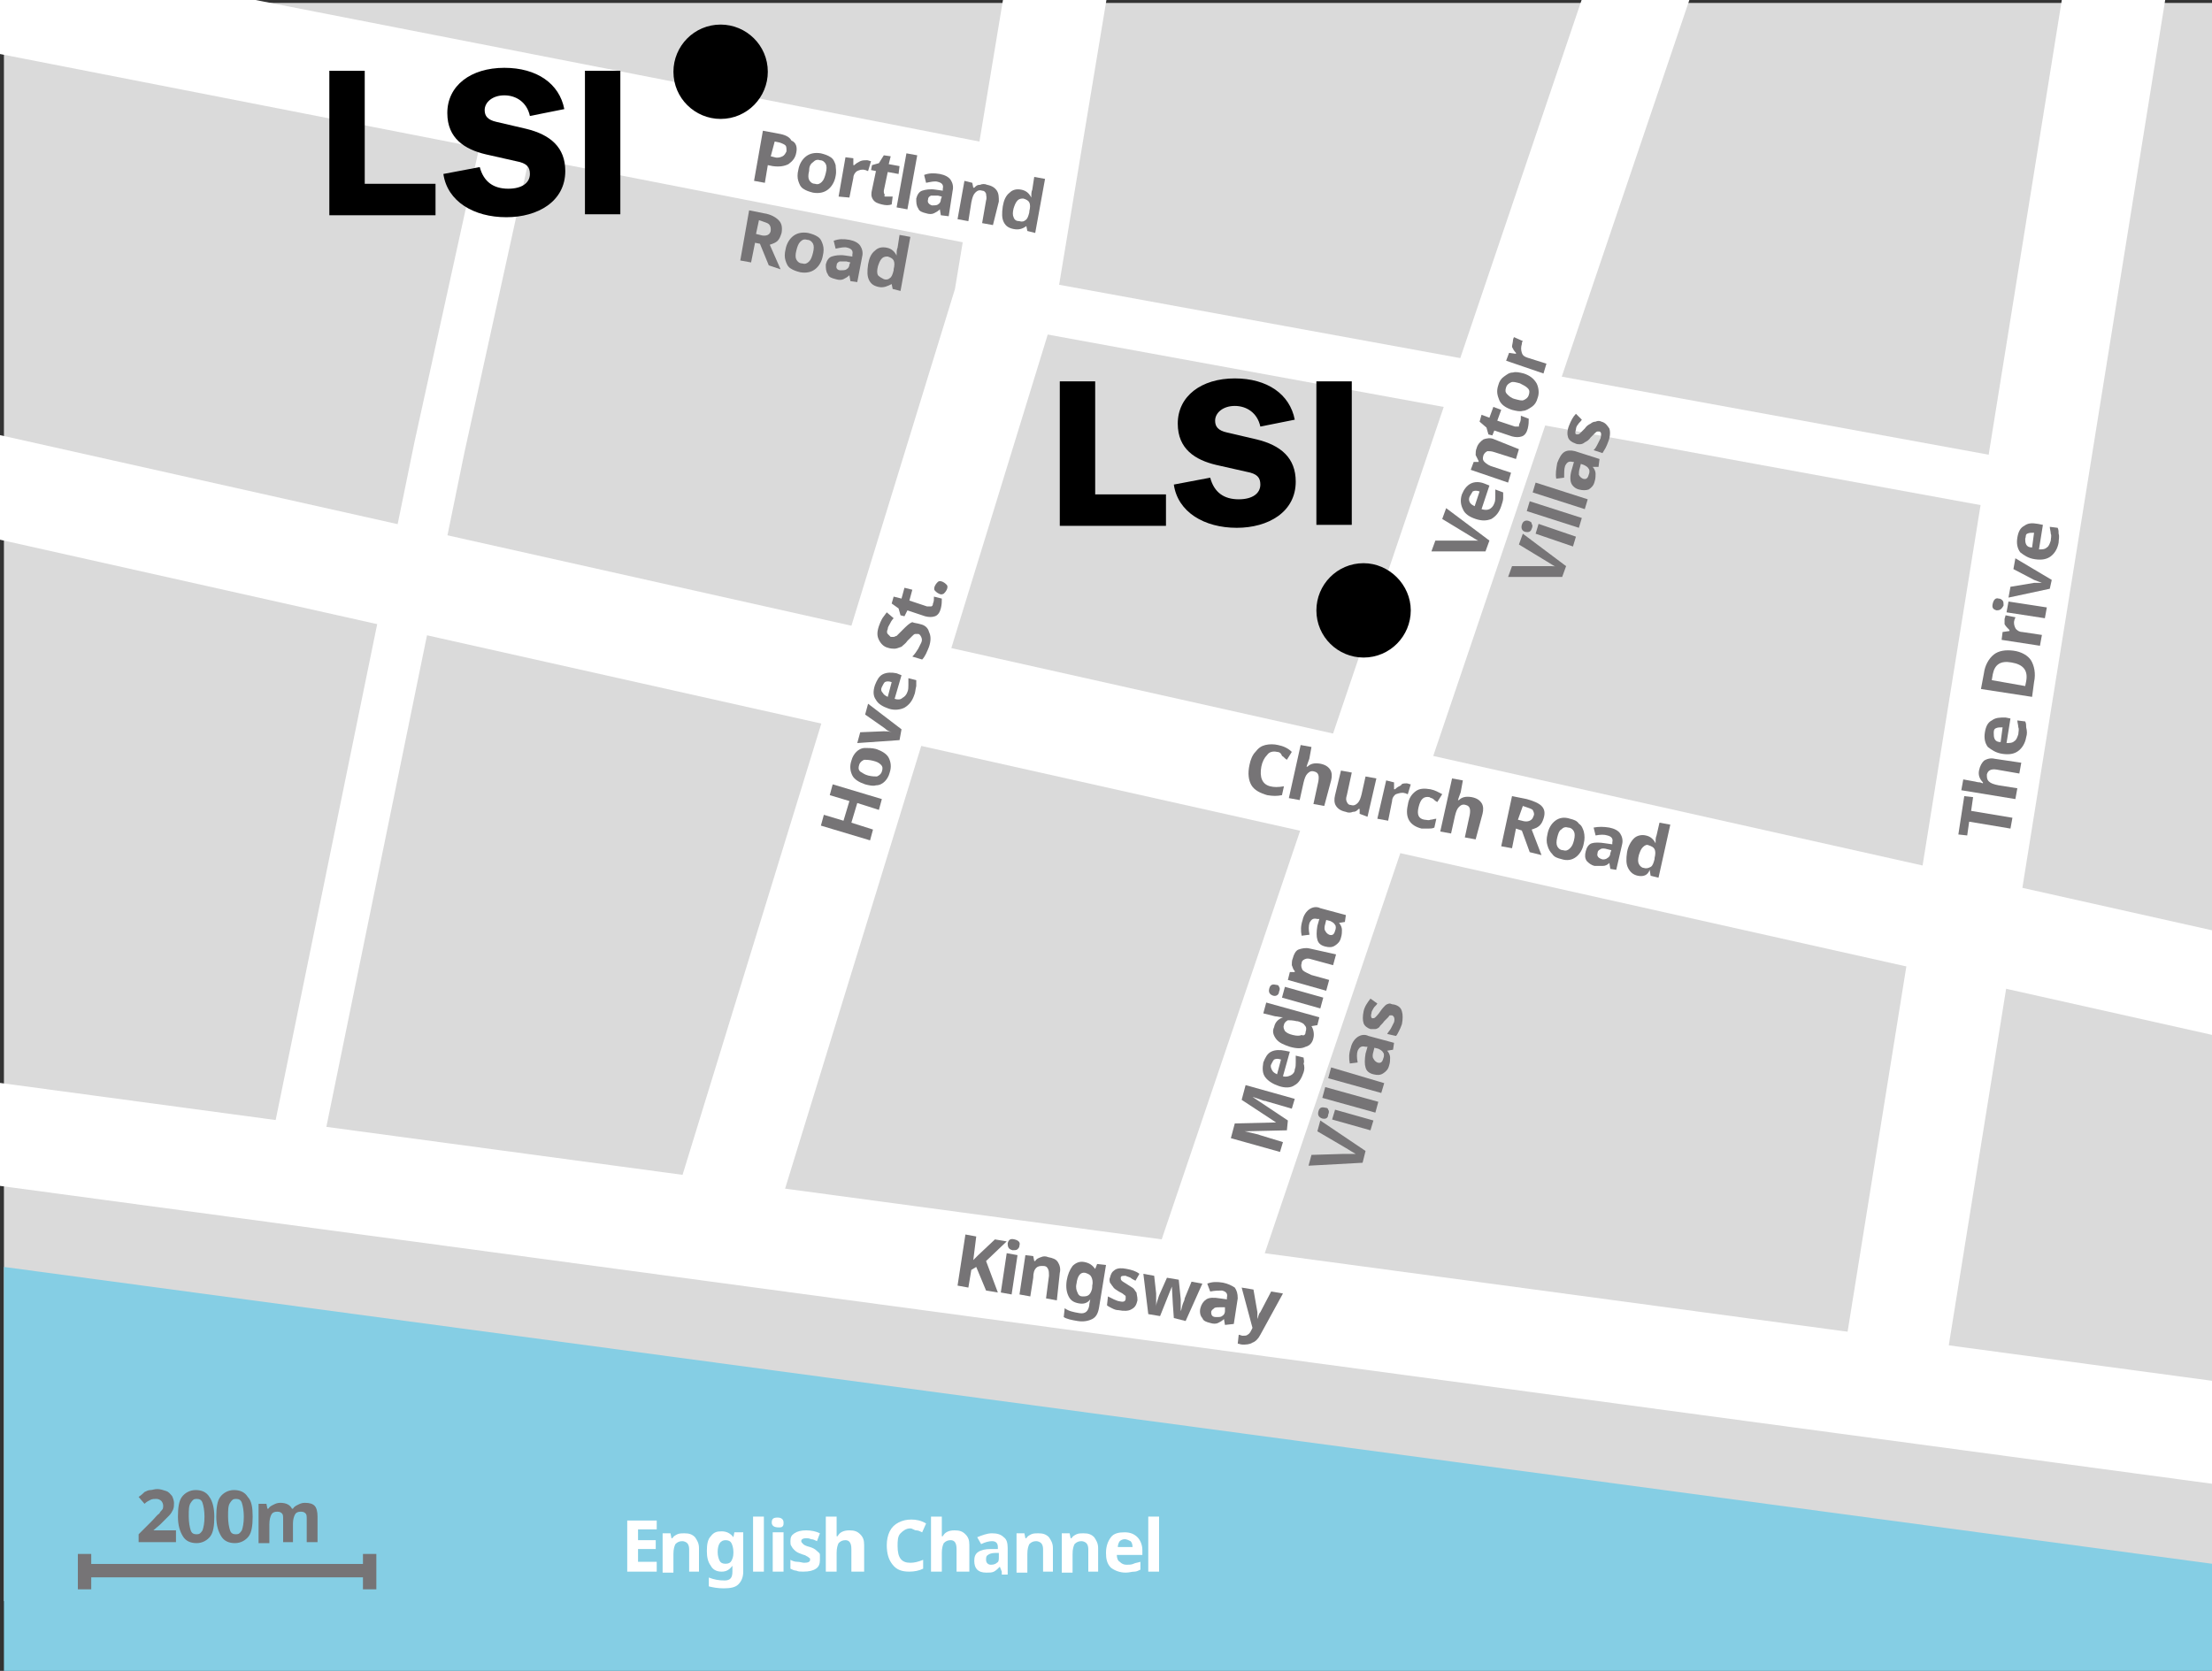 <?xml version="1.0" encoding="utf-8"?>
<!-- Generator: Adobe Illustrator 24.1.0, SVG Export Plug-In . SVG Version: 6.00 Build 0)  -->
<svg version="1.1" xmlns="http://www.w3.org/2000/svg" xmlns:xlink="http://www.w3.org/1999/xlink" x="0px" y="0px"
	 viewBox="0 0 225 170" style="enable-background:new 0 0 225 170;" xml:space="preserve">
<rect x="0" y="0" width="225" height="170" fill="#333333" stroke="none"/>
<style type="text/css">
	.st0{clip-path:url(#SVGID_2_);fill:#DADADA;}
	.st1{clip-path:url(#SVGID_2_);fill:#85CEE4;}
	.st2{clip-path:url(#SVGID_2_);fill:none;stroke:#FFFFFF;stroke-width:10.382;}
	.st3{clip-path:url(#SVGID_2_);fill:none;stroke:#FFFFFF;stroke-width:5.191;}
	.st4{clip-path:url(#SVGID_2_);}
	.st5{fill:none;stroke:#767476;stroke-width:1.361;}
	.st6{fill:#767476;}
	.st7{fill:#FFFFFF;}
</style>
<g id="Layer_4">
</g>
<g id="roads">
</g>
<g id="text">
</g>
<g id="symbols">
	<g>
		<defs>
			<rect id="SVGID_1_" width="225" height="170"/>
		</defs>
		<clipPath id="SVGID_2_">
			<use xlink:href="#SVGID_1_"  style="overflow:visible;"/>
		</clipPath>
		<rect x="0.4" y="0.3" class="st0" width="243.1" height="162.6"/>
		<polygon class="st1" points="0.4,172.3 243.6,172.3 243.6,161.6 0.4,128.9 		"/>
		<line class="st2" x1="-34.8" y1="41.8" x2="250.6" y2="105.7"/>
		<line class="st2" x1="-26.1" y1="111.9" x2="248.6" y2="148.9"/>
		<polyline class="st2" points="73.3,124.6 102.2,30.6 110.9,-21.8 		"/>
		<line class="st2" x1="123" y1="128" x2="169" y2="-7.8"/>
		<line class="st2" x1="192.9" y1="137.3" x2="215.8" y2="-5.1"/>
		<polyline class="st3" points="52.9,8.2 44.7,45.5 29.8,118.3 		"/>
		<line class="st2" x1="-34.8" y1="-6.6" x2="105.8" y2="20.9"/>
		<path class="st3" d="M156.8,38.1"/>
		<line class="st3" x1="102.2" y1="30.6" x2="207.2" y2="49.8"/>
		<g class="st4">
			<line class="st5" x1="9.2" y1="159.8" x2="37.4" y2="159.8"/>
			<line class="st5" x1="8.6" y1="161.7" x2="8.6" y2="158.1"/>
			<line class="st5" x1="37.6" y1="161.7" x2="37.6" y2="158.1"/>
		</g>
		<path class="st4" d="M143.5,62.1c0,2.6-2.1,4.8-4.8,4.8c-2.6,0-4.8-2.1-4.8-4.8c0-2.6,2.1-4.8,4.8-4.8
			C141.3,57.3,143.5,59.5,143.5,62.1z"/>
		<path class="st4" d="M78.1,7.3c0,2.6-2.1,4.8-4.8,4.8c-2.6,0-4.8-2.1-4.8-4.8c0-2.6,2.1-4.8,4.8-4.8C75.9,2.5,78.1,4.6,78.1,7.3z"
			/>
		<g class="st4">
			<path d="M44.3,21.9H33.5V7.2h3.6v11.5h7.2V21.9z"/>
			<path d="M57.4,11.1l-3.5,0.7c-0.3-1.4-1.4-2.1-2.6-2.1c-1.2,0-2,0.7-2,1.5c0,0.6,0.3,1,1.2,1.2l3,0.7c2.5,0.6,4,1.9,4,4.3
				c0,3.1-2.8,4.7-6,4.7c-3.3,0-6-1.6-6.4-4.4l3.7-0.7c0.4,1.5,1.4,2.2,2.9,2.2c1.4,0,2.2-0.6,2.2-1.5c0-0.7-0.3-1.1-1.4-1.3
				l-3.1-0.7c-2.1-0.5-3.9-1.6-3.9-4.2c0-2.8,2.4-4.6,5.8-4.6C54.6,6.9,56.9,8.5,57.4,11.1z"/>
			<path d="M59.5,21.9V7.2h3.6v14.6H59.5z"/>
		</g>
		<g class="st4">
			<path d="M118.6,53.5h-10.8V38.8h3.6v11.5h7.2V53.5z"/>
			<path d="M131.7,42.7l-3.5,0.7c-0.3-1.4-1.4-2.1-2.6-2.1c-1.2,0-2,0.7-2,1.5c0,0.6,0.3,1,1.2,1.2l3,0.7c2.5,0.6,4,1.9,4,4.3
				c0,3.1-2.8,4.7-6,4.7c-3.3,0-6-1.6-6.4-4.4l3.7-0.7c0.4,1.5,1.4,2.2,2.9,2.2c1.4,0,2.2-0.6,2.2-1.5c0-0.7-0.3-1.1-1.4-1.3
				l-3.1-0.7c-2.1-0.5-3.9-1.6-3.9-4.2c0-2.8,2.4-4.6,5.8-4.6C128.9,38.5,131.2,40.1,131.7,42.7z"/>
			<path d="M133.9,53.5V38.8h3.6v14.6H133.9z"/>
		</g>
		<g class="st4">
			<path class="st6" d="M81,15.5c-0.1,0.6-0.4,0.9-0.8,1.2c-0.4,0.2-0.9,0.3-1.6,0.2l-0.5-0.1l-0.3,1.8l-1.1-0.2l0.9-5.1l1.6,0.3
				c0.6,0.1,1.1,0.3,1.3,0.7C81,14.5,81.1,15,81,15.5z M78.4,15.9l0.4,0.1c0.3,0.1,0.6,0,0.8-0.1c0.2-0.1,0.3-0.3,0.4-0.5
				c0-0.3,0-0.5-0.1-0.6c-0.1-0.1-0.3-0.2-0.6-0.3l-0.5-0.1L78.4,15.9z"/>
			<path class="st6" d="M85,17.9c-0.1,0.6-0.4,1.1-0.8,1.4c-0.4,0.3-0.9,0.4-1.5,0.3c-0.4-0.1-0.7-0.2-1-0.4
				c-0.3-0.2-0.4-0.5-0.5-0.8c-0.1-0.3-0.1-0.7,0-1.1c0.1-0.6,0.4-1.1,0.8-1.4c0.4-0.3,0.9-0.4,1.5-0.3c0.4,0.1,0.7,0.2,1,0.4
				c0.3,0.2,0.4,0.5,0.5,0.8C85,17.1,85.1,17.4,85,17.9z M82.3,17.4c-0.1,0.4-0.1,0.7,0,0.9c0.1,0.2,0.3,0.4,0.6,0.4
				c0.3,0.1,0.5,0,0.7-0.2c0.2-0.2,0.3-0.5,0.4-0.9c0.1-0.4,0.1-0.7,0-0.9c-0.1-0.2-0.3-0.4-0.6-0.4c-0.3-0.1-0.5,0-0.7,0.2
				C82.4,16.7,82.3,17,82.3,17.4z"/>
			<path class="st6" d="M88.2,16.3c0.1,0,0.3,0.1,0.4,0.1l-0.3,1c-0.1,0-0.2-0.1-0.3-0.1c-0.3-0.1-0.6,0-0.8,0.1
				c-0.2,0.1-0.4,0.4-0.4,0.7l-0.4,2L85.3,20L86,16l0.8,0.1l0,0.7l0.1,0c0.2-0.2,0.4-0.3,0.6-0.4C87.7,16.3,88,16.3,88.2,16.3z"/>
			<path class="st6" d="M90.1,20c0.2,0,0.4,0,0.7,0l-0.1,0.8c-0.3,0.1-0.6,0.1-1,0c-0.4-0.1-0.7-0.2-0.9-0.5c-0.2-0.3-0.2-0.6-0.1-1
				l0.4-1.9l-0.5-0.1l0.1-0.5l0.7-0.2l0.5-0.8l0.7,0.1l-0.2,0.8l1.1,0.2l-0.1,0.8l-1.1-0.2l-0.4,1.9c0,0.2,0,0.3,0.1,0.4
				C89.9,20,90,20,90.1,20z"/>
			<path class="st6" d="M92.3,21.3l-1.1-0.2l1-5.5l1.1,0.2L92.3,21.3z"/>
			<path class="st6" d="M95.7,21.9l-0.1-0.6l0,0c-0.2,0.2-0.4,0.3-0.6,0.4c-0.2,0.1-0.5,0.1-0.8,0c-0.4-0.1-0.7-0.2-0.8-0.5
				c-0.2-0.3-0.2-0.6-0.2-1c0.1-0.4,0.3-0.7,0.6-0.8c0.3-0.1,0.8-0.2,1.4-0.1l0.7,0.1l0-0.2c0.1-0.4-0.1-0.6-0.5-0.7
				c-0.3-0.1-0.7,0-1.2,0.1L94,17.8c0.5-0.2,1-0.2,1.6-0.1c0.5,0.1,0.9,0.3,1.1,0.6c0.2,0.3,0.3,0.7,0.2,1.1L96.5,22L95.7,21.9z
				 M95.8,20l-0.4-0.1c-0.3,0-0.6,0-0.7,0c-0.2,0.1-0.3,0.2-0.3,0.4c-0.1,0.3,0.1,0.5,0.4,0.6c0.2,0,0.5,0,0.6-0.1
				c0.2-0.1,0.3-0.3,0.3-0.5L95.8,20z"/>
			<path class="st6" d="M101,22.9l-1.1-0.2l0.4-2.3c0.1-0.3,0-0.5,0-0.7c-0.1-0.2-0.2-0.3-0.4-0.3c-0.3-0.1-0.5,0-0.7,0.2
				c-0.2,0.2-0.3,0.5-0.4,1l-0.3,1.9l-1.1-0.2l0.7-3.9l0.8,0.2l0.1,0.5l0.1,0c0.2-0.2,0.3-0.3,0.6-0.3c0.2-0.1,0.5-0.1,0.7,0
				c0.5,0.1,0.8,0.3,1,0.6c0.2,0.3,0.2,0.7,0.2,1.1L101,22.9z"/>
			<path class="st6" d="M103.1,23.3c-0.5-0.1-0.8-0.3-1-0.7c-0.2-0.4-0.2-0.9-0.1-1.6c0.1-0.6,0.3-1.1,0.7-1.4
				c0.3-0.3,0.7-0.4,1.2-0.3c0.5,0.1,0.8,0.4,1,0.8l0,0c0-0.3,0-0.6,0.1-0.8l0.2-1.3l1.1,0.2l-1,5.5l-0.8-0.2l-0.1-0.5l0,0
				C104,23.3,103.6,23.4,103.1,23.3z M103.7,22.5c0.3,0.1,0.5,0,0.6-0.1c0.2-0.1,0.3-0.4,0.4-0.8l0-0.1c0.1-0.4,0.1-0.7,0-0.9
				c-0.1-0.2-0.3-0.3-0.6-0.4c-0.2,0-0.4,0-0.6,0.2c-0.2,0.2-0.3,0.5-0.4,0.8c-0.1,0.4-0.1,0.7,0,0.9
				C103.2,22.4,103.4,22.5,103.7,22.5z"/>
			<path class="st6" d="M76.8,24.7l-0.4,2l-1.1-0.2l0.9-5.1l1.5,0.3c0.7,0.1,1.2,0.4,1.5,0.7c0.3,0.3,0.4,0.7,0.3,1.3
				c-0.1,0.3-0.2,0.6-0.4,0.8c-0.2,0.2-0.5,0.3-0.8,0.4l1.1,2.5L78.2,27l-0.9-2.2L76.8,24.7z M76.9,23.8l0.4,0.1
				c0.3,0.1,0.6,0.1,0.8,0c0.2-0.1,0.3-0.3,0.3-0.5c0-0.2,0-0.4-0.2-0.6c-0.1-0.1-0.4-0.2-0.7-0.3l-0.3-0.1L76.9,23.8z"/>
			<path class="st6" d="M83.7,26c-0.1,0.6-0.4,1.1-0.8,1.4s-0.9,0.4-1.5,0.3c-0.4-0.1-0.7-0.2-1-0.4c-0.3-0.2-0.4-0.5-0.5-0.8
				s-0.1-0.7,0-1.1c0.1-0.6,0.4-1.1,0.8-1.4c0.4-0.3,0.9-0.4,1.5-0.3c0.4,0.1,0.7,0.2,1,0.4c0.3,0.2,0.4,0.5,0.5,0.8
				C83.8,25.2,83.8,25.6,83.7,26z M81,25.5c-0.1,0.4-0.1,0.7,0,0.9c0.1,0.2,0.3,0.4,0.6,0.4c0.3,0.1,0.5,0,0.7-0.2
				c0.2-0.2,0.3-0.5,0.4-0.9c0.1-0.4,0.1-0.7,0-0.9c-0.1-0.2-0.3-0.4-0.6-0.4c-0.3-0.1-0.5,0-0.7,0.2S81.1,25.1,81,25.5z"/>
			<path class="st6" d="M86.5,28.6L86.4,28l0,0c-0.2,0.2-0.4,0.3-0.6,0.4c-0.2,0.1-0.5,0.1-0.8,0c-0.4-0.1-0.7-0.2-0.8-0.5
				c-0.2-0.3-0.2-0.6-0.2-1c0.1-0.4,0.3-0.7,0.6-0.8c0.3-0.1,0.8-0.2,1.4-0.1l0.7,0.1l0-0.2c0.1-0.4-0.1-0.6-0.5-0.7
				c-0.3-0.1-0.7,0-1.2,0.1l-0.2-0.8c0.5-0.2,1-0.2,1.6-0.1c0.5,0.1,0.9,0.3,1.1,0.6c0.2,0.3,0.3,0.7,0.2,1.1l-0.5,2.6L86.5,28.6z
				 M86.5,26.7l-0.4-0.1c-0.3,0-0.6,0-0.7,0c-0.2,0.1-0.3,0.2-0.3,0.4c-0.1,0.3,0.1,0.5,0.4,0.5c0.2,0,0.5,0,0.6-0.1
				c0.2-0.1,0.3-0.3,0.3-0.5L86.5,26.7z"/>
			<path class="st6" d="M89.4,29.2c-0.5-0.1-0.8-0.3-1-0.7c-0.2-0.4-0.2-0.9-0.1-1.6c0.1-0.6,0.3-1.1,0.7-1.4
				c0.3-0.3,0.7-0.4,1.2-0.3c0.5,0.1,0.8,0.4,1,0.8l0,0c0-0.3,0-0.6,0.1-0.8l0.2-1.3l1.1,0.2l-1,5.5l-0.8-0.2l-0.1-0.5l0,0
				C90.3,29.1,89.9,29.3,89.4,29.2z M89.9,28.4c0.3,0.1,0.5,0,0.6-0.1c0.2-0.1,0.3-0.4,0.4-0.8l0-0.1c0.1-0.4,0.1-0.7,0-0.9
				c-0.1-0.2-0.3-0.3-0.6-0.4c-0.2,0-0.4,0-0.6,0.2c-0.2,0.2-0.3,0.5-0.4,0.8c-0.1,0.4-0.1,0.7,0,0.9C89.5,28.2,89.7,28.3,89.9,28.4
				z"/>
		</g>
		<g class="st4">
			<path class="st6" d="M89.7,81.3l-0.3,1.1l-2.2-0.7l-0.6,2l2.2,0.7l-0.3,1.1l-5-1.5l0.3-1.1l2,0.6l0.6-2l-2-0.6l0.3-1.1L89.7,81.3
				z"/>
			<path class="st6" d="M89.1,76.2c0.6,0.2,1.1,0.5,1.3,0.9c0.2,0.4,0.3,0.9,0.1,1.5c-0.1,0.4-0.3,0.7-0.5,0.9
				c-0.2,0.2-0.5,0.4-0.9,0.4c-0.3,0.1-0.7,0-1.1-0.1c-0.6-0.2-1.1-0.5-1.3-0.9c-0.2-0.4-0.3-0.9-0.1-1.5c0.1-0.4,0.3-0.7,0.5-0.9
				c0.2-0.2,0.5-0.4,0.9-0.4C88.3,76.1,88.7,76.1,89.1,76.2z M88.3,78.9C88.7,79,89,79,89.2,79c0.2-0.1,0.4-0.2,0.5-0.5
				c0.1-0.3,0.1-0.5-0.1-0.7c-0.2-0.2-0.4-0.3-0.8-0.4c-0.4-0.1-0.7-0.1-0.9-0.1c-0.2,0.1-0.4,0.2-0.5,0.5c-0.1,0.3-0.1,0.5,0.1,0.7
				C87.7,78.6,87.9,78.8,88.3,78.9z"/>
			<path class="st6" d="M91.5,75.3l-4.3,0.3l0.3-1.1l2.4-0.1c0.3,0,0.5,0,0.8,0.1l0,0c-0.3-0.1-0.5-0.2-0.7-0.4l-2-1.4l0.3-1.1
				l3.4,2.6L91.5,75.3z"/>
			<path class="st6" d="M93,70.7c-0.2,0.6-0.5,1-1,1.3c-0.4,0.2-1,0.3-1.6,0.1c-0.6-0.2-1.1-0.5-1.3-0.9c-0.3-0.4-0.3-0.9-0.1-1.5
				c0.2-0.5,0.4-0.9,0.8-1.1c0.4-0.2,0.9-0.2,1.4-0.1l0.5,0.2L91,71.1c0.3,0.1,0.6,0.1,0.8-0.1c0.2-0.1,0.4-0.3,0.5-0.6
				c0.1-0.2,0.1-0.5,0.1-0.7c0-0.2,0-0.5,0-0.7l0.8,0.2c0,0.2,0,0.4,0,0.6C93.1,70.2,93.1,70.5,93,70.7z M89.7,69.9
				c-0.1,0.2-0.1,0.4,0.1,0.6c0.1,0.2,0.3,0.3,0.5,0.4l0.4-1.5c-0.3-0.1-0.5-0.1-0.7,0C89.9,69.5,89.8,69.7,89.7,69.9z"/>
			<path class="st6" d="M93.6,63.5c0.5,0.1,0.8,0.4,0.9,0.8c0.2,0.4,0.2,0.9,0,1.5c-0.2,0.5-0.4,1-0.7,1.3l-1-0.3
				c0.3-0.3,0.4-0.5,0.6-0.8c0.1-0.2,0.2-0.4,0.3-0.6c0.1-0.2,0.1-0.4,0-0.6c-0.1-0.2-0.2-0.3-0.3-0.3c-0.1,0-0.2,0-0.3,0
				c-0.1,0-0.2,0.1-0.3,0.2c-0.1,0.1-0.3,0.3-0.5,0.5c-0.2,0.3-0.4,0.4-0.6,0.6C91.4,65.9,91.2,66,91,66s-0.4,0-0.7-0.1
				c-0.4-0.1-0.7-0.4-0.9-0.8c-0.2-0.4-0.2-0.8,0-1.4c0.1-0.3,0.2-0.5,0.3-0.7c0.1-0.2,0.3-0.4,0.5-0.7l0.7,0.6
				c-0.2,0.2-0.3,0.4-0.4,0.6c-0.1,0.2-0.2,0.3-0.2,0.5c-0.1,0.2-0.1,0.4,0,0.5c0.1,0.1,0.2,0.2,0.3,0.3c0.1,0,0.2,0,0.3,0
				c0.1,0,0.2-0.1,0.3-0.1c0.1-0.1,0.3-0.3,0.6-0.6c0.4-0.4,0.7-0.7,1-0.8C93,63.4,93.3,63.4,93.6,63.5z"/>
			<path class="st6" d="M94.9,61.4C95,61.2,95,61,95,60.7l0.8,0.2c0,0.3,0,0.6-0.1,1c-0.1,0.4-0.3,0.7-0.6,0.8c-0.3,0.1-0.6,0.1-1,0
				l-1.8-0.6L92,62.7l-0.4-0.1l-0.2-0.7l-0.7-0.5l0.2-0.7l0.8,0.2l0.3-1.1l0.8,0.2l-0.3,1.1l1.8,0.6c0.1,0,0.3,0,0.4,0
				C94.8,61.7,94.9,61.6,94.9,61.4z"/>
			<path class="st6" d="M95.5,60.4c-0.2-0.1-0.3-0.2-0.4-0.3c-0.1-0.1-0.1-0.3,0-0.5c0.1-0.2,0.2-0.3,0.3-0.4c0.1-0.1,0.3-0.1,0.5,0
				c0.2,0.1,0.3,0.2,0.4,0.3c0.1,0.1,0.1,0.3,0,0.5c-0.1,0.2-0.2,0.3-0.3,0.4C95.8,60.5,95.7,60.5,95.5,60.4z"/>
		</g>
		<g class="st4">
			<path class="st6" d="M146.7,52.8l0.4-1.1l4.4,3.3l-0.4,1.1l-5.5,0l0.4-1.1l3.3,0c0.2,0,0.4,0,0.7,0c0.3,0,0.4,0,0.5,0.1
				c-0.2-0.1-0.5-0.3-1-0.6L146.7,52.8z"/>
			<path class="st6" d="M152.7,51.5c-0.2,0.6-0.5,1-1,1.3c-0.5,0.2-1,0.2-1.6,0c-0.6-0.2-1.1-0.5-1.3-1c-0.2-0.4-0.3-0.9-0.1-1.5
				c0.2-0.5,0.5-0.9,0.9-1.1s0.9-0.2,1.4,0l0.5,0.2l-0.8,2.4c0.3,0.1,0.6,0.1,0.8,0s0.4-0.3,0.5-0.6c0.1-0.2,0.1-0.5,0.1-0.7
				c0-0.2,0-0.5,0-0.7l0.8,0.3c0,0.2,0,0.4,0,0.6C152.9,50.9,152.8,51.2,152.7,51.5z M149.5,50.5c-0.1,0.2-0.1,0.4,0,0.6
				c0.1,0.2,0.3,0.3,0.5,0.4l0.5-1.5c-0.3-0.1-0.5-0.1-0.7,0C149.7,50.2,149.6,50.3,149.5,50.5z"/>
			<path class="st6" d="M154.5,45.7l-0.3,1L152,46c-0.3-0.1-0.5-0.1-0.7-0.1c-0.2,0.1-0.3,0.2-0.4,0.4c-0.1,0.3-0.1,0.5,0.1,0.7
				c0.2,0.2,0.5,0.4,0.9,0.5l1.8,0.6l-0.3,1l-3.8-1.3l0.3-0.8l0.5,0l0-0.1c-0.1-0.2-0.2-0.4-0.3-0.6c0-0.2,0-0.5,0.1-0.7
				c0.1-0.4,0.4-0.7,0.7-0.9c0.3-0.1,0.7-0.2,1.1,0L154.5,45.7z"/>
			<path class="st6" d="M154.6,43c0.1-0.2,0.1-0.4,0.1-0.7l0.8,0.3c0,0.3,0,0.6-0.1,1c-0.1,0.4-0.3,0.7-0.6,0.8
				c-0.3,0.1-0.6,0.1-1,0l-1.8-0.6l-0.2,0.5l-0.4-0.1l-0.2-0.7l-0.7-0.6l0.2-0.7l0.8,0.3l0.4-1.1l0.8,0.3l-0.4,1.1l1.8,0.6
				c0.1,0,0.3,0,0.4,0C154.5,43.3,154.5,43.2,154.6,43z"/>
			<path class="st6" d="M155,38c0.6,0.2,1,0.5,1.3,1c0.2,0.4,0.3,1,0.1,1.5c-0.1,0.4-0.3,0.7-0.6,0.9c-0.3,0.2-0.6,0.4-0.9,0.4
				c-0.3,0.1-0.7,0-1.1-0.1c-0.6-0.2-1.1-0.5-1.3-1s-0.3-0.9-0.1-1.5c0.1-0.4,0.3-0.7,0.6-0.9c0.3-0.2,0.5-0.4,0.9-0.4
				C154.2,37.8,154.6,37.9,155,38z M154.1,40.6c0.4,0.1,0.7,0.2,0.9,0.1c0.2-0.1,0.4-0.2,0.5-0.5c0.1-0.3,0.1-0.5-0.1-0.7
				c-0.2-0.2-0.4-0.3-0.8-0.5c-0.4-0.1-0.7-0.2-0.9-0.1c-0.2,0.1-0.4,0.2-0.5,0.5c-0.1,0.3-0.1,0.5,0.1,0.7
				C153.5,40.3,153.7,40.5,154.1,40.6z"/>
			<path class="st6" d="M153.9,34.6c0-0.1,0.1-0.3,0.1-0.3l0.9,0.4c-0.1,0.1-0.1,0.2-0.1,0.3c-0.1,0.3-0.1,0.6,0,0.9
				s0.3,0.4,0.6,0.5l1.9,0.6l-0.3,1l-3.8-1.3l0.3-0.8l0.7,0.1l0-0.1c-0.2-0.2-0.3-0.4-0.4-0.6C153.8,35.1,153.9,34.8,153.9,34.6z"/>
			<path class="st6" d="M154.5,55.4l0.4-1.1l4.4,3.3l-0.4,1.1l-5.5,0l0.4-1.1l3.3,0c0.2,0,0.4,0,0.7,0c0.2,0,0.4,0,0.5,0.1
				c-0.2-0.1-0.5-0.3-1-0.6L154.5,55.4z"/>
			<path class="st6" d="M155.1,54.1c-0.3-0.1-0.4-0.4-0.3-0.7c0.1-0.4,0.4-0.5,0.7-0.4c0.2,0.1,0.3,0.1,0.3,0.3
				c0.1,0.1,0.1,0.3,0,0.5C155.7,54.1,155.5,54.2,155.1,54.1z M160.3,54.6l-0.3,1l-3.8-1.3l0.3-1L160.3,54.6z"/>
			<path class="st6" d="M160.9,52.7l-0.3,1l-5.3-1.7l0.3-1L160.9,52.7z"/>
			<path class="st6" d="M161.5,50.8l-0.3,1l-5.3-1.7l0.3-1L161.5,50.8z"/>
			<path class="st6" d="M162.6,47.5l-0.6,0l0,0c0.2,0.2,0.3,0.5,0.3,0.7c0,0.2,0,0.5-0.1,0.8c-0.1,0.4-0.3,0.6-0.6,0.8
				c-0.3,0.1-0.6,0.1-1,0c-0.4-0.1-0.7-0.4-0.8-0.7c-0.1-0.3-0.1-0.8,0.1-1.4l0.2-0.7L160,47c-0.4-0.1-0.6,0-0.8,0.4
				c-0.1,0.3-0.1,0.7-0.1,1.2l-0.8,0.1c-0.1-0.5,0-1,0.1-1.6c0.2-0.5,0.4-0.9,0.7-1.1s0.7-0.2,1.1-0.1l2.5,0.8L162.6,47.5z
				 M160.8,47.2l-0.1,0.4c-0.1,0.3-0.1,0.5-0.1,0.7c0.1,0.2,0.2,0.3,0.4,0.4c0.3,0.1,0.5,0,0.6-0.4c0.1-0.2,0.1-0.5,0-0.6
				c-0.1-0.2-0.3-0.3-0.5-0.4L160.8,47.2z"/>
			<path class="st6" d="M162.9,42.9c0.4,0.1,0.6,0.4,0.8,0.7c0.1,0.3,0.1,0.8-0.1,1.3c-0.1,0.3-0.2,0.5-0.3,0.7
				c-0.1,0.2-0.2,0.3-0.3,0.5l-0.9-0.3c0.2-0.2,0.3-0.4,0.4-0.6c0.1-0.2,0.2-0.4,0.3-0.6c0.1-0.4,0.1-0.6-0.1-0.7
				c-0.1,0-0.2,0-0.2,0c-0.1,0-0.2,0.1-0.3,0.2c-0.1,0.1-0.2,0.2-0.4,0.4c-0.2,0.3-0.4,0.4-0.6,0.5c-0.1,0.1-0.3,0.2-0.5,0.2
				c-0.2,0-0.3,0-0.5-0.1c-0.3-0.1-0.6-0.3-0.7-0.6c-0.1-0.3-0.1-0.7,0.1-1.2c0.2-0.5,0.4-0.9,0.7-1.2l0.6,0.6
				c-0.1,0.2-0.3,0.3-0.4,0.5c-0.1,0.1-0.2,0.3-0.2,0.5c-0.1,0.3-0.1,0.5,0.1,0.5c0.1,0,0.2,0,0.3-0.1c0.1-0.1,0.3-0.3,0.5-0.5
				c0.2-0.3,0.4-0.4,0.6-0.5c0.1-0.1,0.3-0.2,0.5-0.2C162.5,42.8,162.7,42.8,162.9,42.9z"/>
		</g>
		<g class="st4">
			<path class="st6" d="M204.7,83.2l-0.2,1.1l-4.2-0.7l-0.2,1.4l-0.9-0.1l0.6-3.9l0.9,0.1l-0.2,1.4L204.7,83.2z"/>
			<path class="st6" d="M205.6,77.6l-0.2,1.1l-2.3-0.4c-0.6-0.1-0.9,0.1-1,0.5c0,0.3,0,0.5,0.2,0.7c0.2,0.2,0.5,0.3,1,0.4l1.9,0.3
				l-0.2,1.1l-5.5-0.9l0.2-1.1l1.1,0.2c0.1,0,0.3,0.1,0.6,0.1l0.3,0.1l0-0.1c-0.3-0.3-0.5-0.7-0.4-1.2c0.1-0.5,0.3-0.8,0.5-1
				c0.3-0.2,0.7-0.3,1.1-0.2L205.6,77.6z"/>
			<path class="st6" d="M206.1,75c-0.1,0.6-0.4,1.1-0.8,1.4c-0.4,0.3-0.9,0.4-1.6,0.3c-0.7-0.1-1.1-0.4-1.5-0.7
				c-0.3-0.4-0.4-0.9-0.3-1.5c0.1-0.6,0.3-1,0.7-1.2c0.4-0.3,0.8-0.3,1.4-0.3l0.5,0.1l-0.4,2.5c0.3,0,0.6,0,0.8-0.2
				c0.2-0.1,0.3-0.4,0.4-0.7c0-0.2,0.1-0.5,0-0.7c0-0.2-0.1-0.5-0.1-0.7l0.8,0.1c0.1,0.2,0.1,0.4,0.1,0.6
				C206.2,74.4,206.2,74.7,206.1,75z M202.8,74.6c0,0.2,0,0.4,0.1,0.6c0.1,0.2,0.3,0.3,0.6,0.3l0.2-1.5c-0.3,0-0.5,0-0.7,0.1
				S202.8,74.4,202.8,74.6z"/>
			<path class="st6" d="M204.8,66.2c0.8,0.1,1.5,0.5,1.8,1s0.5,1.3,0.3,2.2l-0.2,1.5l-5.2-0.8l0.3-1.6c0.1-0.8,0.5-1.5,1-1.9
				C203.3,66.2,204,66.1,204.8,66.2z M204.6,67.4c-1.1-0.2-1.7,0.2-1.9,1.2l-0.1,0.6l3.4,0.6l0.1-0.5
				C206.3,68.2,205.8,67.6,204.6,67.4z"/>
			<path class="st6" d="M203.9,63c0-0.1,0.1-0.3,0.1-0.4l1,0.2c0,0.1-0.1,0.2-0.1,0.3c-0.1,0.3,0,0.6,0.1,0.8
				c0.1,0.2,0.4,0.4,0.7,0.4l2,0.3l-0.2,1.1l-3.9-0.6l0.1-0.8l0.7-0.1l0-0.1c-0.2-0.2-0.4-0.4-0.5-0.6
				C203.9,63.5,203.9,63.3,203.9,63z"/>
			<path class="st6" d="M203.1,62.1c-0.4-0.1-0.5-0.3-0.4-0.7s0.3-0.6,0.6-0.5c0.2,0,0.3,0.1,0.4,0.2c0.1,0.1,0.1,0.3,0.1,0.5
				C203.6,62,203.4,62.1,203.1,62.1z M208.2,61.8l-0.2,1.1l-3.9-0.6l0.2-1.1L208.2,61.8z"/>
			<path class="st6" d="M208.5,59.9l-4.2,0.9l0.2-1.1l2.4-0.4c0.3,0,0.5,0,0.8,0l0,0c-0.3-0.1-0.5-0.2-0.8-0.3l-2.1-1.1l0.2-1.1
				l3.7,2.2L208.5,59.9z"/>
			<path class="st6" d="M209.4,55.2c-0.1,0.6-0.4,1.1-0.8,1.4c-0.4,0.3-0.9,0.4-1.6,0.3c-0.7-0.1-1.1-0.4-1.5-0.7
				c-0.3-0.4-0.4-0.9-0.3-1.5c0.1-0.6,0.3-1,0.7-1.2c0.4-0.3,0.8-0.3,1.4-0.2l0.5,0.1l-0.4,2.5c0.3,0,0.6,0,0.8-0.2
				c0.2-0.1,0.3-0.4,0.4-0.7c0-0.2,0.1-0.5,0-0.7c0-0.2-0.1-0.5-0.1-0.7l0.8,0.1c0.1,0.2,0.1,0.4,0.1,0.6
				C209.5,54.6,209.4,54.9,209.4,55.2z M206,54.8c0,0.2,0,0.4,0.1,0.6c0.1,0.2,0.3,0.3,0.6,0.3l0.2-1.5c-0.3,0-0.5,0-0.7,0.1
				S206.1,54.6,206,54.8z"/>
		</g>
		<g class="st4">
			<path class="st6" d="M129.9,76.5c-0.4-0.1-0.8,0-1,0.3c-0.3,0.3-0.5,0.7-0.6,1.2c-0.2,1.1,0.1,1.8,0.9,2c0.4,0.1,0.8,0.1,1.4,0
				l-0.2,0.9c-0.5,0.1-0.9,0.1-1.5,0c-0.7-0.2-1.3-0.5-1.6-1c-0.3-0.5-0.4-1.2-0.2-2.1c0.1-0.5,0.3-1,0.6-1.3c0.3-0.4,0.6-0.6,1-0.7
				c0.4-0.1,0.9-0.1,1.3,0c0.5,0.1,1,0.3,1.4,0.7l-0.5,0.8c-0.2-0.1-0.3-0.3-0.5-0.4C130.3,76.6,130.1,76.5,129.9,76.5z"/>
			<path class="st6" d="M134.7,82l-1.1-0.2l0.5-2.3c0.1-0.6,0-0.9-0.4-1c-0.3-0.1-0.5,0-0.7,0.2c-0.2,0.2-0.3,0.5-0.4,0.9l-0.4,1.8
				l-1.1-0.2l1.2-5.4l1.1,0.2l-0.2,1.1c0,0.1-0.1,0.3-0.2,0.6l-0.1,0.3l0.1,0c0.3-0.3,0.7-0.4,1.3-0.3c0.5,0.1,0.8,0.3,1,0.6
				c0.2,0.3,0.2,0.7,0.1,1.1L134.7,82z"/>
			<path class="st6" d="M138.3,82.8l0-0.5l-0.1,0c-0.2,0.2-0.3,0.3-0.6,0.3c-0.2,0.1-0.5,0.1-0.7,0c-0.5-0.1-0.8-0.3-1-0.6
				c-0.2-0.3-0.2-0.7-0.1-1.1l0.6-2.5l1.1,0.2l-0.5,2.3c-0.1,0.3-0.1,0.5,0,0.7c0.1,0.2,0.2,0.3,0.4,0.3c0.3,0.1,0.5,0,0.7-0.2
				c0.2-0.2,0.3-0.5,0.4-0.9l0.4-1.8l1.1,0.2l-0.9,3.9L138.3,82.8z"/>
			<path class="st6" d="M143.1,79.7c0.1,0,0.3,0.1,0.4,0.1l-0.3,1c-0.1,0-0.2-0.1-0.3-0.1c-0.3-0.1-0.6,0-0.9,0.1
				c-0.2,0.1-0.4,0.4-0.4,0.7l-0.4,2l-1.1-0.2l0.9-3.9l0.8,0.2l0,0.7l0.1,0c0.2-0.2,0.4-0.3,0.6-0.4
				C142.6,79.7,142.8,79.7,143.1,79.7z"/>
			<path class="st6" d="M144.6,84.3c-1.2-0.3-1.7-1.1-1.4-2.4c0.1-0.7,0.4-1.1,0.8-1.4c0.4-0.3,0.9-0.3,1.5-0.2
				c0.5,0.1,0.8,0.3,1.2,0.5l-0.5,0.8c-0.2-0.1-0.3-0.2-0.4-0.3c-0.1-0.1-0.3-0.1-0.4-0.2c-0.6-0.1-0.9,0.2-1.1,1
				c-0.2,0.8,0,1.2,0.6,1.3c0.2,0,0.4,0.1,0.6,0c0.2,0,0.4-0.1,0.6-0.1l-0.2,0.9c-0.2,0.1-0.4,0.1-0.6,0.1S144.8,84.3,144.6,84.3z"
				/>
			<path class="st6" d="M150.1,85.4l-1.1-0.2l0.5-2.3c0.1-0.6,0-0.9-0.4-1c-0.3-0.1-0.5,0-0.7,0.2c-0.2,0.2-0.3,0.5-0.4,0.9
				l-0.4,1.8l-1.1-0.2l1.2-5.4l1.1,0.2l-0.2,1.1c0,0.1-0.1,0.3-0.2,0.6l-0.1,0.3l0.1,0c0.3-0.3,0.7-0.4,1.3-0.3
				c0.5,0.1,0.8,0.3,1,0.6c0.2,0.3,0.2,0.7,0.1,1.1L150.1,85.4z"/>
			<path class="st6" d="M154.2,84.3l-0.4,2l-1.1-0.2l1.1-5.1l1.5,0.3c0.7,0.2,1.2,0.4,1.5,0.7c0.3,0.3,0.4,0.7,0.2,1.3
				c-0.1,0.3-0.2,0.5-0.4,0.7c-0.2,0.2-0.5,0.3-0.8,0.4l1,2.6l-1.2-0.3l-0.8-2.2L154.2,84.3z M154.4,83.4l0.4,0.1
				c0.3,0.1,0.6,0.1,0.8,0c0.2-0.1,0.3-0.2,0.4-0.5c0.1-0.2,0-0.4-0.1-0.6c-0.1-0.1-0.4-0.2-0.7-0.3l-0.3-0.1L154.4,83.4z"/>
			<path class="st6" d="M161.1,85.8c-0.1,0.6-0.4,1.1-0.8,1.4c-0.4,0.3-0.9,0.4-1.5,0.2c-0.4-0.1-0.7-0.2-0.9-0.5
				c-0.2-0.2-0.4-0.5-0.5-0.9c-0.1-0.3-0.1-0.7,0-1.1c0.1-0.6,0.4-1.1,0.8-1.4c0.4-0.3,0.9-0.4,1.5-0.2c0.4,0.1,0.7,0.2,0.9,0.5
				c0.3,0.2,0.4,0.5,0.5,0.8C161.2,85,161.2,85.4,161.1,85.8z M158.4,85.2c-0.1,0.4-0.1,0.7,0,0.9c0.1,0.2,0.3,0.4,0.6,0.4
				c0.3,0.1,0.5,0,0.7-0.2c0.2-0.2,0.3-0.4,0.4-0.8c0.1-0.4,0.1-0.7,0-0.9c-0.1-0.2-0.3-0.4-0.6-0.4c-0.3-0.1-0.5,0-0.7,0.2
				C158.6,84.5,158.5,84.8,158.4,85.2z"/>
			<path class="st6" d="M163.8,88.4l-0.1-0.6l0,0c-0.2,0.2-0.4,0.3-0.7,0.3s-0.5,0-0.8,0c-0.4-0.1-0.6-0.3-0.8-0.5
				c-0.2-0.3-0.2-0.6-0.1-1c0.1-0.4,0.3-0.7,0.6-0.8s0.8-0.1,1.4,0l0.7,0.1l0-0.2c0.1-0.4-0.1-0.6-0.5-0.7c-0.3-0.1-0.7-0.1-1.2,0
				l-0.2-0.8c0.5-0.1,1-0.1,1.6,0c0.5,0.1,0.9,0.3,1.1,0.6s0.3,0.7,0.2,1.1l-0.6,2.6L163.8,88.4z M163.9,86.5l-0.4-0.1
				c-0.3-0.1-0.6-0.1-0.7,0c-0.2,0.1-0.3,0.2-0.3,0.4c-0.1,0.3,0.1,0.5,0.4,0.6c0.2,0.1,0.5,0,0.6-0.1c0.2-0.1,0.3-0.3,0.3-0.5
				L163.9,86.5z"/>
			<path class="st6" d="M166.6,89.1c-0.5-0.1-0.8-0.4-1-0.8c-0.2-0.4-0.2-0.9-0.1-1.6c0.1-0.6,0.4-1.1,0.7-1.4
				c0.3-0.3,0.8-0.4,1.2-0.3c0.5,0.1,0.8,0.4,1,0.8l0,0c0-0.3,0-0.6,0.1-0.8l0.3-1.3l1.1,0.2l-1.2,5.4l-0.8-0.2l-0.1-0.6l0,0
				C167.6,89.1,167.1,89.2,166.6,89.1z M167.2,88.3c0.3,0.1,0.5,0,0.7-0.1c0.2-0.1,0.3-0.4,0.4-0.8l0-0.1c0.1-0.4,0.1-0.7,0-0.9
				c-0.1-0.2-0.3-0.3-0.6-0.4c-0.2-0.1-0.4,0-0.6,0.2c-0.2,0.2-0.3,0.5-0.4,0.8c-0.1,0.4-0.1,0.7,0,0.9
				C166.8,88.1,167,88.3,167.2,88.3z"/>
		</g>
		<g class="st4">
			<path class="st6" d="M130.9,115l-4.3,0.1l0,0c0.8,0.2,1.4,0.3,1.6,0.4l2.3,0.7l-0.3,1l-5-1.4l0.4-1.5l4.2-0.1l0,0l-3.5-2.3
				l0.4-1.5l5,1.4l-0.3,1l-2.4-0.7c-0.1,0-0.2-0.1-0.4-0.1c-0.1,0-0.5-0.2-1.2-0.4l0,0l3.6,2.4L130.9,115z"/>
			<path class="st6" d="M132.6,109.1c-0.2,0.6-0.5,1.1-0.9,1.3c-0.4,0.3-1,0.3-1.6,0.1c-0.6-0.2-1.1-0.5-1.4-0.9
				c-0.3-0.4-0.3-0.9-0.2-1.5c0.2-0.5,0.4-0.9,0.8-1.1c0.4-0.2,0.9-0.2,1.4-0.1l0.5,0.1l-0.7,2.5c0.3,0.1,0.6,0,0.8-0.1
				c0.2-0.1,0.4-0.3,0.4-0.6c0.1-0.2,0.1-0.5,0.1-0.7c0-0.2,0-0.5,0-0.7l0.8,0.2c0,0.2,0.1,0.4,0,0.6
				C132.7,108.5,132.7,108.8,132.6,109.1z M129.3,108.3c-0.1,0.2,0,0.4,0.1,0.6c0.1,0.2,0.3,0.3,0.5,0.4l0.4-1.5
				c-0.3-0.1-0.5-0.1-0.7,0C129.5,107.9,129.4,108.1,129.3,108.3z"/>
			<path class="st6" d="M133.6,105.6c-0.1,0.5-0.4,0.8-0.8,0.9c-0.4,0.2-0.9,0.2-1.6,0c-0.6-0.2-1.1-0.4-1.4-0.8
				c-0.3-0.4-0.4-0.8-0.2-1.2c0.1-0.5,0.4-0.8,0.9-1l0,0c-0.3,0-0.6-0.1-0.8-0.1l-1.2-0.3l0.3-1.1l5.4,1.5l-0.2,0.8l-0.6,0.1l0,0
				C133.6,104.7,133.7,105.2,133.6,105.6z M132.8,105c0.1-0.3,0.1-0.5-0.1-0.7c-0.1-0.2-0.4-0.3-0.7-0.4l-0.1,0
				c-0.4-0.1-0.7-0.1-0.9-0.1c-0.2,0.1-0.4,0.3-0.4,0.5c-0.1,0.2,0,0.4,0.1,0.6c0.2,0.2,0.4,0.3,0.8,0.4c0.4,0.1,0.7,0.1,0.9,0
				C132.6,105.4,132.8,105.3,132.8,105z"/>
			<path class="st6" d="M129.5,101.3c-0.3-0.1-0.5-0.3-0.4-0.7c0.1-0.4,0.3-0.5,0.7-0.4c0.2,0,0.3,0.1,0.3,0.2
				c0.1,0.1,0.1,0.3,0,0.5C130.1,101.2,129.8,101.4,129.5,101.3z M134.6,101.5l-0.3,1.1l-3.9-1.1l0.3-1.1L134.6,101.5z"/>
			<path class="st6" d="M135.9,97.1l-0.3,1.1l-2.2-0.6c-0.3-0.1-0.5-0.1-0.7,0c-0.2,0.1-0.3,0.2-0.3,0.4c-0.1,0.3,0,0.5,0.1,0.7
				c0.2,0.2,0.5,0.3,0.9,0.5l1.8,0.5l-0.3,1.1l-3.9-1.1l0.2-0.8l0.5,0l0-0.1c-0.2-0.2-0.2-0.4-0.3-0.6c0-0.2,0-0.5,0.1-0.7
				c0.1-0.4,0.3-0.8,0.6-0.9s0.7-0.2,1.1-0.1L135.9,97.1z"/>
			<path class="st6" d="M136.8,93.8l-0.6,0.1l0,0c0.2,0.2,0.3,0.5,0.3,0.7c0,0.2,0,0.5-0.1,0.8c-0.1,0.4-0.3,0.6-0.6,0.8
				c-0.3,0.2-0.6,0.2-1,0.1c-0.4-0.1-0.7-0.3-0.8-0.7c-0.1-0.3-0.1-0.8,0-1.4l0.2-0.7l-0.2,0c-0.4-0.1-0.6,0-0.8,0.4
				c-0.1,0.3-0.1,0.7,0,1.2l-0.8,0.1c-0.1-0.5-0.1-1,0.1-1.6c0.1-0.5,0.4-0.9,0.7-1.1c0.3-0.2,0.7-0.3,1.1-0.1l2.6,0.7L136.8,93.8z
				 M134.9,93.6l-0.1,0.4c-0.1,0.3-0.1,0.6,0,0.7c0.1,0.2,0.2,0.3,0.4,0.4c0.3,0.1,0.5,0,0.6-0.4c0.1-0.2,0.1-0.5,0-0.6
				c-0.1-0.2-0.3-0.3-0.5-0.4L134.9,93.6z"/>
			<path class="st6" d="M134,115.1l0.3-1.1l4.6,3.1l-0.3,1.2l-5.5,0.3l0.3-1.1l3.3-0.1c0.2,0,0.4,0,0.7,0c0.3,0,0.4,0,0.5,0
				c-0.2-0.1-0.5-0.3-1-0.6L134,115.1z"/>
			<path class="st6" d="M134.5,113.8c-0.3-0.1-0.5-0.3-0.4-0.7c0.1-0.4,0.3-0.5,0.7-0.4c0.2,0,0.3,0.1,0.3,0.2
				c0.1,0.1,0.1,0.3,0,0.5C135.1,113.7,134.9,113.9,134.5,113.8z M139.7,114l-0.3,1l-3.9-1.1l0.3-1L139.7,114z"/>
			<path class="st6" d="M140.2,112.1l-0.3,1.1l-5.4-1.5l0.3-1.1L140.2,112.1z"/>
			<path class="st6" d="M140.8,110.2l-0.3,1l-5.4-1.5l0.3-1.1L140.8,110.2z"/>
			<path class="st6" d="M141.7,106.8l-0.6,0.1l0,0c0.2,0.2,0.3,0.5,0.3,0.7c0,0.2,0,0.5-0.1,0.8c-0.1,0.4-0.3,0.6-0.6,0.8
				c-0.3,0.2-0.6,0.2-1,0.1c-0.4-0.1-0.7-0.3-0.8-0.7c-0.1-0.3-0.1-0.8,0-1.4l0.2-0.7l-0.2,0c-0.4-0.1-0.6,0-0.8,0.4
				c-0.1,0.3-0.1,0.7,0,1.2l-0.8,0.1c-0.1-0.5-0.1-1,0.1-1.6c0.1-0.5,0.4-0.9,0.7-1.1c0.3-0.2,0.7-0.3,1.1-0.1l2.6,0.7L141.7,106.8z
				 M139.8,106.6l-0.1,0.4c-0.1,0.3-0.1,0.6,0,0.7c0.1,0.2,0.2,0.3,0.4,0.4c0.3,0.1,0.5,0,0.6-0.4c0.1-0.2,0.1-0.5,0-0.6
				c-0.1-0.2-0.3-0.3-0.5-0.4L139.8,106.6z"/>
			<path class="st6" d="M141.8,102.2c0.4,0.1,0.7,0.3,0.8,0.7c0.1,0.3,0.1,0.8,0,1.3c-0.1,0.3-0.2,0.5-0.3,0.7
				c-0.1,0.2-0.2,0.4-0.3,0.5l-0.9-0.2c0.1-0.2,0.3-0.4,0.4-0.6c0.1-0.2,0.2-0.4,0.3-0.6c0.1-0.4,0-0.6-0.2-0.7c-0.1,0-0.2,0-0.2,0
				c-0.1,0-0.1,0.1-0.2,0.2c-0.1,0.1-0.2,0.2-0.4,0.4c-0.2,0.3-0.4,0.4-0.5,0.6c-0.1,0.1-0.3,0.2-0.4,0.2c-0.2,0-0.3,0-0.5,0
				c-0.3-0.1-0.6-0.3-0.7-0.6c-0.1-0.3-0.1-0.7,0-1.2c0.1-0.5,0.4-0.9,0.7-1.3l0.7,0.5c-0.1,0.2-0.3,0.3-0.4,0.5
				c-0.1,0.2-0.2,0.3-0.2,0.5c-0.1,0.3,0,0.5,0.1,0.5c0.1,0,0.2,0,0.3-0.1c0.1-0.1,0.3-0.3,0.5-0.6c0.2-0.3,0.4-0.5,0.5-0.6
				s0.3-0.2,0.5-0.2C141.4,102.1,141.6,102.2,141.8,102.2z"/>
		</g>
		<g class="st4">
			<path class="st6" d="M101.5,131.5l-1.2-0.2l-1-2.4l-0.5,0.3l-0.3,1.8l-1.1-0.2l0.8-5.2l1.1,0.2l-0.3,2.4l0.5-0.5l1.7-1.6l1.2,0.2
				l-2.1,2L101.5,131.5z"/>
			<path class="st6" d="M102.9,131.7l-1.1-0.2l0.6-4l1.1,0.2L102.9,131.7z M102.5,126.5c0.1-0.4,0.3-0.5,0.7-0.4
				c0.4,0.1,0.6,0.3,0.5,0.6c0,0.2-0.1,0.3-0.2,0.4c-0.1,0.1-0.3,0.1-0.5,0.1C102.6,127.1,102.5,126.9,102.5,126.5z"/>
			<path class="st6" d="M107.5,132.3l-1.1-0.2l0.3-2.3c0-0.3,0-0.5-0.1-0.7c-0.1-0.2-0.2-0.3-0.5-0.3c-0.3,0-0.5,0-0.7,0.2
				c-0.2,0.2-0.3,0.5-0.3,1l-0.3,1.9l-1.1-0.2l0.6-4l0.8,0.1l0.1,0.5l0.1,0c0.1-0.2,0.3-0.3,0.6-0.4c0.2-0.1,0.5-0.1,0.7,0
				c0.5,0.1,0.8,0.2,1,0.5c0.2,0.3,0.3,0.7,0.2,1.1L107.5,132.3z"/>
			<path class="st6" d="M111.8,133c-0.1,0.6-0.3,1-0.7,1.2c-0.4,0.2-0.9,0.3-1.5,0.2c-0.6-0.1-1.1-0.2-1.4-0.4l0.1-0.9
				c0.4,0.3,0.9,0.4,1.5,0.5c0.6,0.1,0.9-0.2,1-0.8l0-0.1l0.1-0.5l0,0c-0.3,0.4-0.7,0.5-1.2,0.4c-0.5-0.1-0.8-0.3-1-0.7
				c-0.2-0.4-0.3-0.9-0.2-1.6c0.1-0.6,0.3-1.1,0.6-1.5c0.3-0.3,0.7-0.5,1.2-0.4c0.5,0.1,0.8,0.3,1.1,0.7l0,0l0.2-0.5l0.9,0.1
				L111.8,133z M110.1,131.9c0.3,0,0.5,0,0.7-0.2c0.1-0.1,0.3-0.4,0.3-0.8l0-0.1c0.1-0.4,0-0.7-0.1-0.9c-0.1-0.2-0.3-0.3-0.6-0.4
				c-0.5-0.1-0.8,0.3-0.9,1.1c-0.1,0.4,0,0.7,0.1,0.9C109.7,131.8,109.9,131.9,110.1,131.9z"/>
			<path class="st6" d="M115.7,132.3c-0.1,0.4-0.2,0.7-0.6,0.9c-0.3,0.2-0.8,0.2-1.3,0.1c-0.3,0-0.5-0.1-0.7-0.2
				c-0.2-0.1-0.4-0.2-0.5-0.3l0.1-0.9c0.2,0.1,0.4,0.2,0.6,0.3c0.2,0.1,0.5,0.2,0.6,0.2c0.4,0.1,0.6,0,0.6-0.3c0-0.1,0-0.2,0-0.2
				c0-0.1-0.1-0.1-0.2-0.2c-0.1-0.1-0.3-0.2-0.5-0.3c-0.3-0.2-0.5-0.3-0.6-0.5c-0.1-0.1-0.2-0.3-0.3-0.4c0-0.1-0.1-0.3,0-0.5
				c0.1-0.4,0.2-0.6,0.5-0.8c0.3-0.2,0.7-0.2,1.2-0.1c0.5,0.1,0.9,0.2,1.3,0.5l-0.4,0.7c-0.2-0.1-0.4-0.2-0.5-0.3
				c-0.2-0.1-0.3-0.1-0.5-0.2c-0.3,0-0.5,0-0.5,0.2c0,0.1,0,0.2,0.1,0.3c0.1,0.1,0.3,0.2,0.6,0.4c0.3,0.2,0.5,0.3,0.6,0.4
				c0.1,0.1,0.2,0.3,0.3,0.4C115.7,132,115.7,132.1,115.7,132.3z"/>
			<path class="st6" d="M119.4,134.1l-0.1-1.4l-0.1-1.8l0,0l-1.2,3l-1.2-0.2l-0.5-4.1l1.1,0.2l0.2,1.8c0,0.2,0,0.7,0,1.3l0,0
				c0-0.2,0.1-0.5,0.2-0.8l0.1-0.3l0.8-1.8l1.2,0.2l0.2,2c0,0.1,0,0.3,0,0.6c0,0.3,0,0.5,0,0.6l0,0c0.1-0.2,0.1-0.4,0.2-0.7
				c0.1-0.3,0.2-0.4,0.2-0.6l0.7-1.7l1.1,0.2l-1.7,3.8L119.4,134.1z"/>
			<path class="st6" d="M124.6,134.8l-0.1-0.6l0,0c-0.2,0.2-0.4,0.3-0.6,0.4c-0.2,0.1-0.5,0.1-0.8,0c-0.4-0.1-0.7-0.2-0.8-0.5
				c-0.2-0.2-0.3-0.6-0.2-1c0.1-0.4,0.3-0.7,0.6-0.9c0.3-0.2,0.8-0.2,1.4-0.1l0.7,0.1l0-0.2c0.1-0.4-0.1-0.6-0.5-0.7
				c-0.3,0-0.7,0-1.2,0.1l-0.3-0.8c0.5-0.2,1-0.2,1.6-0.1c0.5,0.1,0.9,0.3,1.2,0.5c0.2,0.3,0.3,0.6,0.3,1.1l-0.4,2.6L124.6,134.8z
				 M124.6,133l-0.4,0c-0.3,0-0.6,0-0.7,0.1s-0.3,0.2-0.3,0.4c0,0.3,0.1,0.5,0.5,0.5c0.3,0,0.5,0,0.6-0.1c0.2-0.1,0.3-0.3,0.3-0.5
				L124.6,133z"/>
			<path class="st6" d="M126.3,131l1.2,0.2l0.4,2.3c0,0.2,0,0.4,0,0.7l0,0c0.1-0.2,0.1-0.5,0.3-0.7l1.1-2.1l1.2,0.2l-2.3,4.2
				c-0.2,0.4-0.5,0.7-0.8,0.8c-0.3,0.2-0.7,0.2-1,0.2c-0.2,0-0.4-0.1-0.5-0.1l0.1-0.9c0.1,0,0.3,0.1,0.4,0.1c0.2,0,0.4,0,0.5-0.1
				c0.2-0.1,0.3-0.3,0.4-0.5l0.1-0.2L126.3,131z"/>
		</g>
		<g class="st4">
			<path class="st7" d="M66.8,159.9h-3v-5.2h3v0.9h-1.9v1.1h1.8v0.9h-1.8v1.3h1.9V159.9z"/>
			<path class="st7" d="M71.2,159.9h-1.1v-2.3c0-0.3-0.1-0.5-0.2-0.6c-0.1-0.1-0.3-0.2-0.5-0.2c-0.3,0-0.5,0.1-0.7,0.3
				c-0.1,0.2-0.2,0.5-0.2,1v1.9h-1.1v-4h0.8l0.1,0.5h0.1c0.1-0.2,0.3-0.3,0.5-0.4c0.2-0.1,0.5-0.1,0.7-0.1c0.5,0,0.8,0.1,1.1,0.4
				c0.2,0.3,0.4,0.6,0.4,1.1V159.9z"/>
			<path class="st7" d="M75.6,159.9c0,0.6-0.2,1-0.5,1.3s-0.8,0.4-1.5,0.4c-0.6,0-1.1-0.1-1.5-0.2v-0.9c0.5,0.2,1,0.3,1.6,0.3
				c0.6,0,0.8-0.3,0.8-0.9v-0.1l0-0.5h0c-0.3,0.4-0.6,0.6-1.1,0.6c-0.5,0-0.9-0.2-1.1-0.6c-0.3-0.4-0.4-0.9-0.4-1.5
				c0-0.7,0.1-1.2,0.4-1.5c0.3-0.4,0.6-0.5,1.1-0.5c0.5,0,0.9,0.2,1.2,0.6h0l0.1-0.5h0.9V159.9z M73.8,159.1c0.3,0,0.5-0.1,0.6-0.3
				c0.1-0.2,0.2-0.4,0.2-0.8v-0.1c0-0.4-0.1-0.7-0.2-0.9c-0.1-0.2-0.3-0.3-0.6-0.3c-0.5,0-0.8,0.4-0.8,1.2c0,0.4,0.1,0.7,0.2,0.9
				C73.3,159,73.5,159.1,73.8,159.1z"/>
			<path class="st7" d="M77.7,159.9h-1.1v-5.6h1.1V159.9z"/>
			<path class="st7" d="M78.5,154.9c0-0.4,0.2-0.5,0.6-0.5c0.4,0,0.6,0.2,0.6,0.5c0,0.2,0,0.3-0.1,0.4c-0.1,0.1-0.2,0.1-0.4,0.1
				C78.7,155.4,78.5,155.2,78.5,154.9z M79.7,159.9h-1.1v-4h1.1V159.9z"/>
			<path class="st7" d="M83.4,158.7c0,0.4-0.1,0.7-0.4,0.9c-0.3,0.2-0.7,0.3-1.3,0.3c-0.3,0-0.5,0-0.7-0.1c-0.2,0-0.4-0.1-0.6-0.2
				v-0.9c0.2,0.1,0.4,0.2,0.7,0.2s0.5,0.1,0.7,0.1c0.4,0,0.6-0.1,0.6-0.3c0-0.1,0-0.2-0.1-0.2c-0.1-0.1-0.1-0.1-0.3-0.2
				c-0.1-0.1-0.3-0.1-0.5-0.2c-0.3-0.1-0.5-0.2-0.7-0.4c-0.1-0.1-0.2-0.2-0.3-0.4c-0.1-0.1-0.1-0.3-0.1-0.5c0-0.4,0.1-0.6,0.4-0.8
				c0.3-0.2,0.7-0.3,1.2-0.3c0.5,0,1,0.1,1.4,0.3l-0.3,0.8c-0.2-0.1-0.4-0.2-0.6-0.2c-0.2-0.1-0.4-0.1-0.5-0.1
				c-0.3,0-0.5,0.1-0.5,0.3c0,0.1,0.1,0.2,0.2,0.3c0.1,0.1,0.3,0.2,0.7,0.3c0.3,0.1,0.5,0.2,0.7,0.4s0.3,0.2,0.3,0.4
				C83.4,158.3,83.4,158.5,83.4,158.7z"/>
			<path class="st7" d="M87.7,159.9h-1.1v-2.3c0-0.6-0.2-0.9-0.6-0.9c-0.3,0-0.5,0.1-0.7,0.3c-0.1,0.2-0.2,0.5-0.2,1v1.9H84v-5.6
				h1.1v1.1c0,0.1,0,0.3,0,0.6l0,0.3h0.1c0.2-0.4,0.6-0.6,1.2-0.6c0.5,0,0.8,0.1,1.1,0.4s0.4,0.6,0.4,1.1V159.9z"/>
			<path class="st7" d="M92.6,155.5c-0.4,0-0.7,0.2-1,0.5s-0.3,0.8-0.3,1.3c0,1.2,0.4,1.7,1.3,1.7c0.4,0,0.8-0.1,1.3-0.3v0.9
				c-0.4,0.2-0.9,0.3-1.4,0.3c-0.8,0-1.3-0.2-1.7-0.7c-0.4-0.5-0.6-1.1-0.6-2c0-0.5,0.1-1,0.3-1.4c0.2-0.4,0.5-0.7,0.9-0.9
				c0.4-0.2,0.8-0.3,1.3-0.3c0.5,0,1,0.1,1.5,0.4l-0.4,0.9c-0.2-0.1-0.4-0.2-0.6-0.2S92.8,155.5,92.6,155.5z"/>
			<path class="st7" d="M98.4,159.9h-1.1v-2.3c0-0.6-0.2-0.9-0.6-0.9c-0.3,0-0.5,0.1-0.7,0.3c-0.1,0.2-0.2,0.5-0.2,1v1.9h-1.1v-5.6
				h1.1v1.1c0,0.1,0,0.3,0,0.6l0,0.3h0.1c0.2-0.4,0.6-0.6,1.2-0.6c0.5,0,0.8,0.1,1.1,0.4s0.4,0.6,0.4,1.1V159.9z"/>
			<path class="st7" d="M101.9,159.9l-0.2-0.5h0c-0.2,0.2-0.4,0.4-0.6,0.5s-0.4,0.1-0.8,0.1c-0.4,0-0.7-0.1-0.9-0.3
				c-0.2-0.2-0.3-0.5-0.3-0.9c0-0.4,0.1-0.7,0.4-0.9c0.3-0.2,0.7-0.3,1.3-0.3l0.7,0v-0.2c0-0.4-0.2-0.6-0.6-0.6
				c-0.3,0-0.7,0.1-1.1,0.3l-0.4-0.7c0.5-0.2,1-0.4,1.5-0.4c0.5,0,0.9,0.1,1.2,0.4c0.3,0.2,0.4,0.6,0.4,1.1v2.7H101.9z M101.6,158
				l-0.4,0c-0.3,0-0.6,0.1-0.7,0.2c-0.2,0.1-0.2,0.3-0.2,0.5c0,0.3,0.2,0.5,0.5,0.5c0.3,0,0.5-0.1,0.6-0.2c0.2-0.1,0.2-0.3,0.2-0.6
				V158z"/>
			<path class="st7" d="M107.2,159.9h-1.1v-2.3c0-0.3-0.1-0.5-0.2-0.6c-0.1-0.1-0.3-0.2-0.5-0.2c-0.3,0-0.5,0.1-0.7,0.3
				c-0.1,0.2-0.2,0.5-0.2,1v1.9h-1.1v-4h0.8l0.1,0.5h0.1c0.1-0.2,0.3-0.3,0.5-0.4c0.2-0.1,0.5-0.1,0.7-0.1c0.5,0,0.8,0.1,1.1,0.4
				c0.2,0.3,0.4,0.6,0.4,1.1V159.9z"/>
			<path class="st7" d="M111.8,159.9h-1.1v-2.3c0-0.3-0.1-0.5-0.2-0.6c-0.1-0.1-0.3-0.2-0.5-0.2c-0.3,0-0.5,0.1-0.7,0.3
				c-0.1,0.2-0.2,0.5-0.2,1v1.9h-1.1v-4h0.8l0.1,0.5h0.1c0.1-0.2,0.3-0.3,0.5-0.4c0.2-0.1,0.5-0.1,0.7-0.1c0.5,0,0.8,0.1,1.1,0.4
				c0.2,0.3,0.4,0.6,0.4,1.1V159.9z"/>
			<path class="st7" d="M114.5,160c-0.6,0-1.1-0.2-1.5-0.5c-0.4-0.4-0.5-0.9-0.5-1.5c0-0.7,0.2-1.2,0.5-1.6s0.8-0.5,1.4-0.5
				c0.6,0,1,0.2,1.3,0.5c0.3,0.3,0.5,0.8,0.5,1.3v0.5h-2.6c0,0.3,0.1,0.6,0.3,0.7c0.2,0.2,0.4,0.3,0.7,0.3c0.2,0,0.5,0,0.7-0.1
				c0.2-0.1,0.4-0.1,0.7-0.2v0.8c-0.2,0.1-0.4,0.2-0.6,0.2C115.1,159.9,114.9,160,114.5,160z M114.4,156.6c-0.2,0-0.4,0.1-0.5,0.2
				c-0.1,0.1-0.2,0.4-0.2,0.6h1.5c0-0.3-0.1-0.5-0.2-0.6C114.8,156.7,114.6,156.6,114.4,156.6z"/>
			<path class="st7" d="M117.9,159.9h-1.1v-5.6h1.1V159.9z"/>
		</g>
		<g class="st4">
			<path class="st6" d="M17.8,156.9h-3.7v-0.8l1.3-1.3c0.4-0.4,0.6-0.7,0.8-0.8c0.1-0.2,0.2-0.3,0.3-0.4c0.1-0.1,0.1-0.3,0.1-0.4
				c0-0.2-0.1-0.4-0.2-0.5c-0.1-0.1-0.3-0.2-0.5-0.2c-0.2,0-0.4,0-0.6,0.1c-0.2,0.1-0.4,0.2-0.6,0.4l-0.6-0.7
				c0.3-0.2,0.5-0.4,0.6-0.5c0.2-0.1,0.4-0.2,0.6-0.2s0.4-0.1,0.7-0.1c0.3,0,0.6,0.1,0.9,0.2s0.4,0.3,0.6,0.5
				c0.1,0.2,0.2,0.5,0.2,0.7c0,0.2,0,0.5-0.1,0.7c-0.1,0.2-0.2,0.4-0.4,0.6s-0.5,0.5-0.9,0.9l-0.7,0.6v0h2.3V156.9z"/>
			<path class="st6" d="M21.8,154.3c0,0.9-0.1,1.6-0.4,2c-0.3,0.4-0.8,0.7-1.4,0.7c-0.6,0-1.1-0.2-1.4-0.7c-0.3-0.5-0.5-1.1-0.5-2
				c0-0.9,0.1-1.6,0.4-2c0.3-0.4,0.8-0.7,1.4-0.7c0.6,0,1.1,0.2,1.4,0.7C21.6,152.7,21.8,153.4,21.8,154.3z M19.2,154.3
				c0,0.6,0.1,1.1,0.2,1.4s0.3,0.4,0.6,0.4c0.3,0,0.4-0.1,0.6-0.4c0.1-0.3,0.2-0.7,0.2-1.4c0-0.6-0.1-1.1-0.2-1.4s-0.3-0.4-0.6-0.4
				c-0.3,0-0.4,0.1-0.6,0.4C19.2,153.2,19.2,153.6,19.2,154.3z"/>
			<path class="st6" d="M25.7,154.3c0,0.9-0.1,1.6-0.4,2c-0.3,0.4-0.8,0.7-1.4,0.7c-0.6,0-1.1-0.2-1.4-0.7c-0.3-0.5-0.5-1.1-0.5-2
				c0-0.9,0.1-1.6,0.4-2c0.3-0.4,0.8-0.7,1.4-0.7c0.6,0,1.1,0.2,1.4,0.7C25.6,152.7,25.7,153.4,25.7,154.3z M23.2,154.3
				c0,0.6,0.1,1.1,0.2,1.4s0.3,0.4,0.6,0.4c0.3,0,0.4-0.1,0.6-0.4c0.1-0.3,0.2-0.7,0.2-1.4c0-0.6-0.1-1.1-0.2-1.4s-0.3-0.4-0.6-0.4
				c-0.3,0-0.4,0.1-0.6,0.4C23.2,153.2,23.2,153.6,23.2,154.3z"/>
			<path class="st6" d="M29.9,156.9h-1.1v-2.3c0-0.3,0-0.5-0.1-0.6c-0.1-0.1-0.2-0.2-0.5-0.2c-0.3,0-0.5,0.1-0.6,0.3
				c-0.1,0.2-0.2,0.5-0.2,1v1.9h-1.1v-4h0.8l0.1,0.5h0.1c0.1-0.2,0.3-0.3,0.5-0.4s0.4-0.2,0.7-0.2c0.6,0,1,0.2,1.2,0.6h0.1
				c0.1-0.2,0.3-0.3,0.5-0.4c0.2-0.1,0.4-0.2,0.7-0.2c0.5,0,0.8,0.1,1,0.3c0.2,0.2,0.3,0.6,0.3,1.1v2.6h-1.1v-2.3
				c0-0.3,0-0.5-0.1-0.6c-0.1-0.1-0.2-0.2-0.5-0.2c-0.3,0-0.5,0.1-0.6,0.3s-0.2,0.5-0.2,0.9V156.9z"/>
		</g>
	</g>
</g>
</svg>
